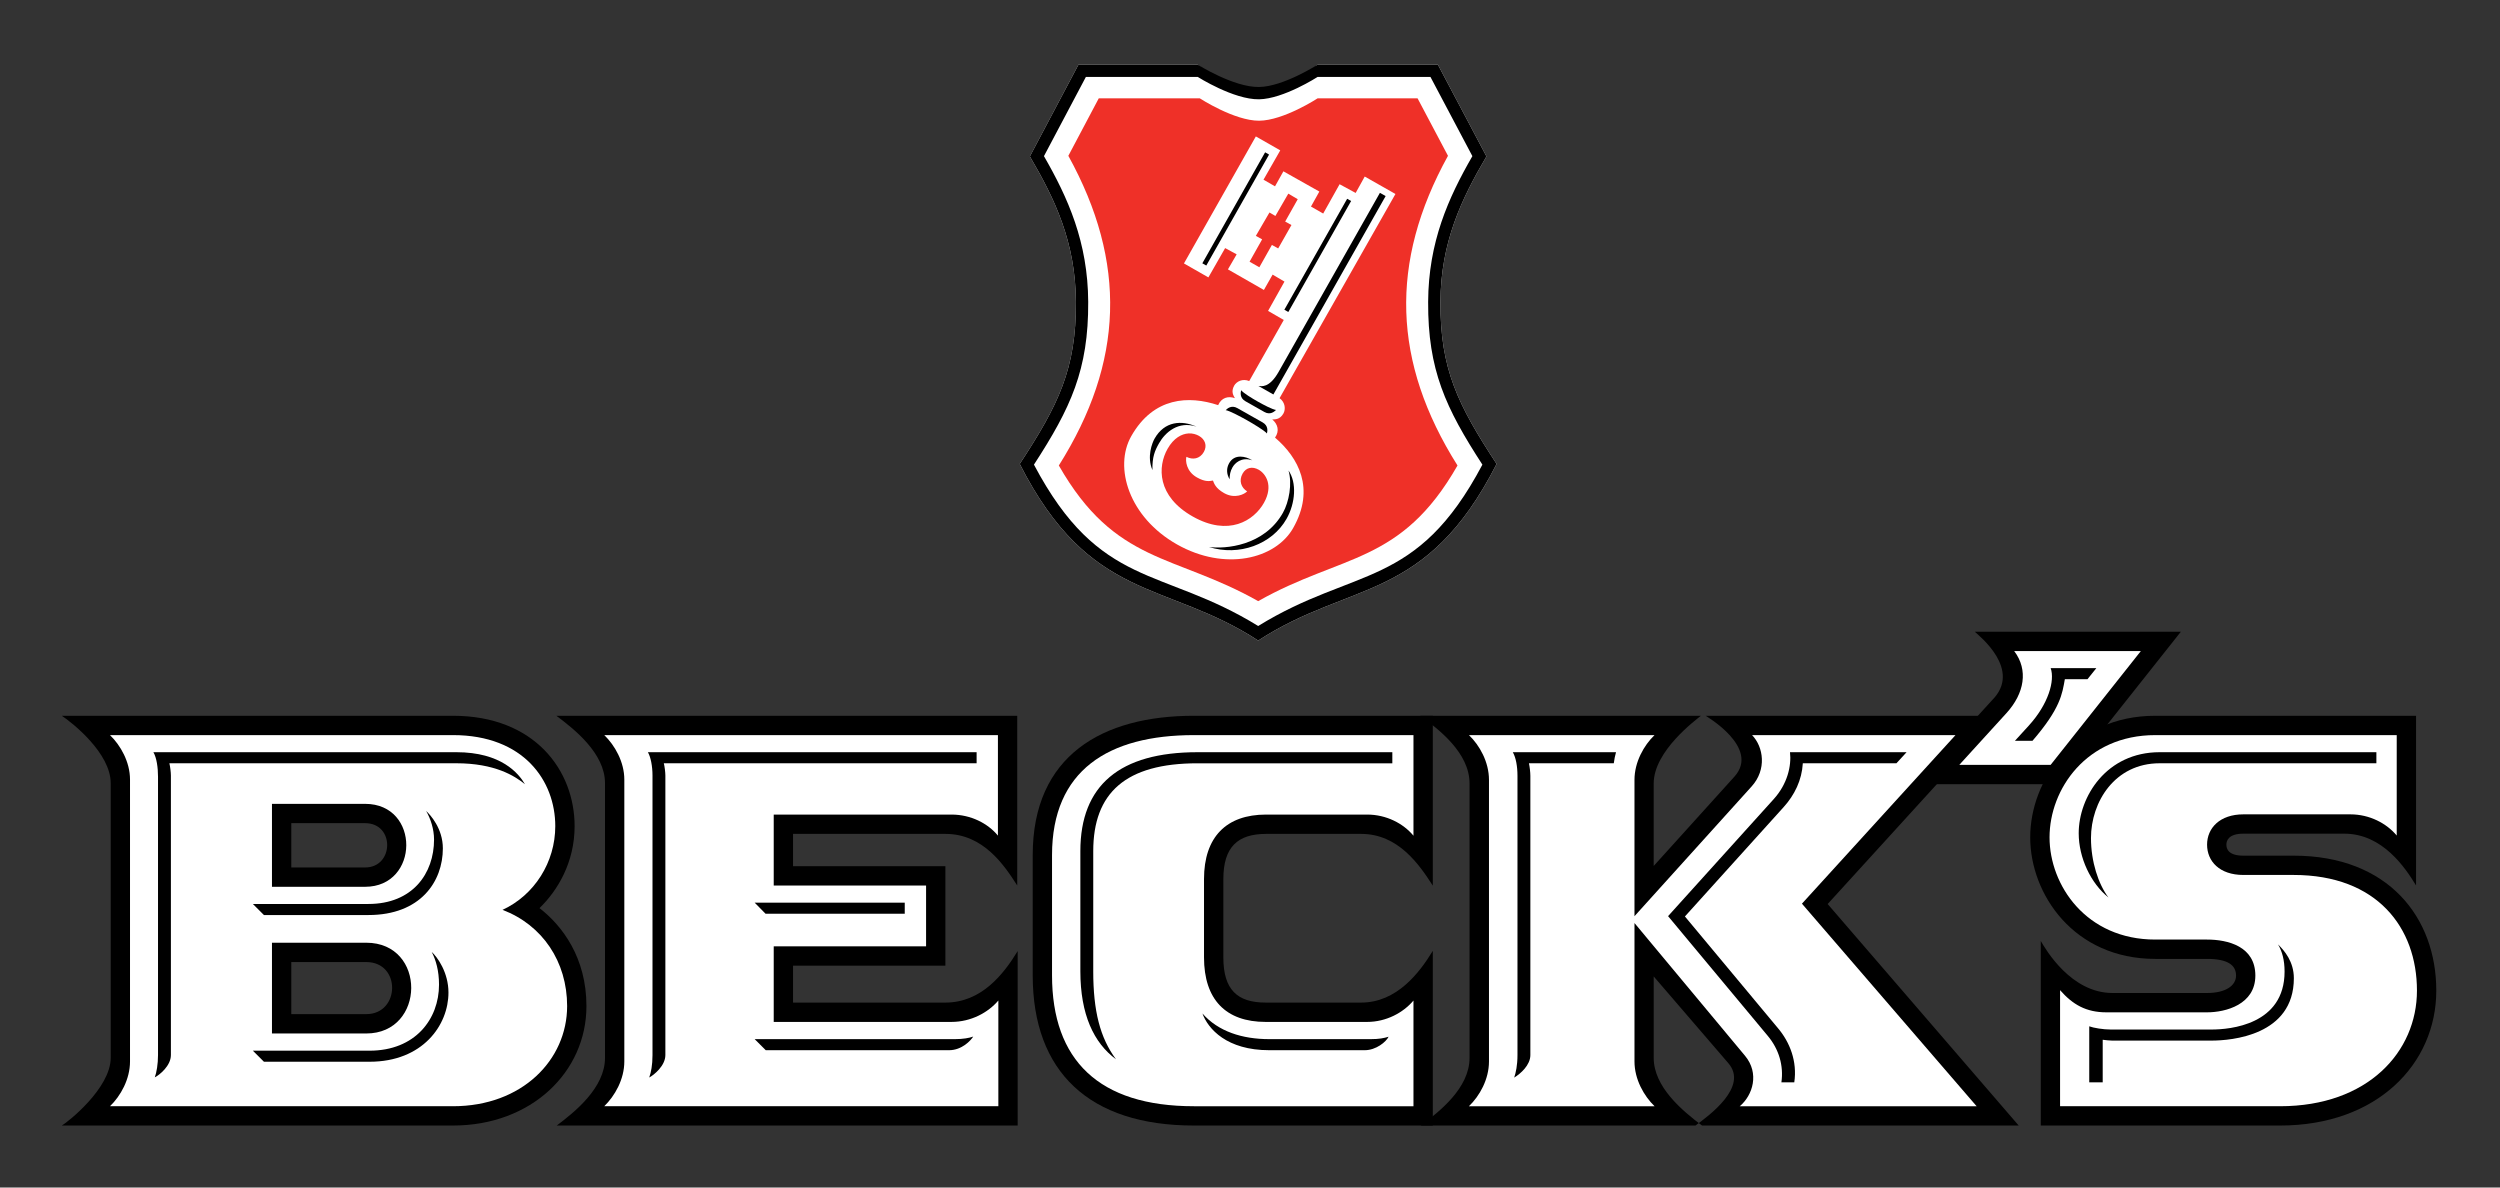 <?xml version="1.0" encoding="UTF-8" standalone="no"?>
<!-- Created with Inkscape (http://www.inkscape.org/) -->
<!DOCTYPE svg PUBLIC "-//W3C//DTD SVG 1.1//EN" "http://www.w3.org/Graphics/SVG/1.1/DTD/svg11.dtd">
<svg
   xmlns:svg="http://www.w3.org/2000/svg"
   xmlns="http://www.w3.org/2000/svg"
   version="1.1"
   width="400"
   height="190"
   id="svg2897"
   xml:space="preserve"><rect width="100%" height="100%" fill="#333333" stroke="none"/><defs
     id="defs2901" /><g
     transform="matrix(1.25,0,0,-1.25,0,190)"
     id="g2907"><g
       transform="matrix(1.787,0,0,1.787,-371.999,-676.399)"
       id="g3068"><path
         d="m 311.161,458.941 3.48,-6.576 c -1.798,-3.061 -3.275,-6.16 -3.295,-10.424 -0.025,-4.789 1.239,-7.364 4.022,-11.602 -5.056,-9.948 -10.463,-8.337 -17.077,-12.651 -6.615,4.314 -12.024,2.703 -17.08,12.651 2.782,4.238 4.048,6.813 4.025,11.602 -0.022,4.264 -1.499,7.363 -3.298,10.424 l 3.482,6.576 8.538,0 c 0,0 2.532,-2.22 4.465,-2.159 1.814,0.057 4.129,2.159 4.129,2.159 l 8.609,0"
         id="path2927"
         style="fill:white;fill-opacity:1;fill-rule:evenodd;stroke:none" /><path
         d="m 311.886,452.409 -2.179,4.118 -7.157,0 c 0,0 -2.446,-1.597 -4.196,-1.604 -1.771,-0.007 -4.247,1.604 -4.247,1.604 l -7.234,0 -2.18,-4.118 c 4.214,-7.637 3.979,-14.789 -0.681,-22.182 4.053,-7.099 8.268,-6.316 14.279,-9.716 6.01,3.4 10.225,2.616 14.277,9.716 -4.659,7.394 -4.895,14.545 -0.682,22.182"
         id="path2929"
         style="fill:#ef3028;fill-opacity:1;fill-rule:evenodd;stroke:none" /><path
         d="m 372.656,485.25 -6.438,11.375 2.188,1.25 1.5,-2.625 1.031,0.562 -0.781,1.344 3.219,1.844 0.781,-1.375 1.062,0.625 -1.469,2.625 1.406,0.812 -3.094,5.469 c -0.591,-0.247 -1.134,0.037 -1.344,0.406 -0.323,0.571 -0.039,0.93 0.062,1.125 -0.608,-0.214 -1.205,-0.043 -1.5,0.625 -2.62,-0.87 -5.785,-0.745 -7.781,2.781 -1.577,2.789 -0.205,7.255 4.094,9.688 4.3,2.431 8.828,1.32 10.406,-1.469 1.995,-3.526 0.47,-6.294 -1.625,-8.094 0.421,-0.596 0.246,-1.215 -0.25,-1.625 0.219,-0.014 0.677,0.04 1,-0.531 0.21,-0.37 0.175,-0.995 -0.344,-1.375 l 10.375,-18.281 -2.75,-1.562 -0.812,1.469 -1.438,-0.781 -1.469,2.625 -1.094,-0.625 0.75,-1.344 -3.219,-1.812 -0.75,1.344 -1.031,-0.594 1.5,-2.625 -2.188,-1.25 z m 2.906,5.125 0.844,0.5 -1.125,2 0.562,0.312 -1.188,2.094 -0.562,-0.312 -1.125,2 -0.875,-0.5 1.125,-2 -0.562,-0.312 1.219,-2.094 0.531,0.312 1.156,-2 z m -8.938,21.469 c 0.365,-0.021 0.699,0.084 0.938,0.219 0.547,0.31 0.756,0.874 0.438,1.438 -0.367,0.649 -1.022,0.72 -1.562,0.438 -0.091,0.323 -0.034,1.295 0.938,1.844 0.782,0.443 1.165,0.323 1.438,0.281 0.105,0.256 0.219,0.682 1,1.125 0.971,0.549 1.834,0.087 2.062,-0.156 -0.52,-0.318 -0.774,-0.946 -0.406,-1.594 0.319,-0.564 0.889,-0.654 1.438,-0.344 0.635,0.36 1.343,1.419 0.469,2.969 -0.905,1.6 -3.164,3.035 -6.375,1.219 -3.21,-1.816 -3.154,-4.464 -2.25,-6.062 0.548,-0.97 1.267,-1.34 1.875,-1.375 z"
         transform="matrix(0.8,0,0,-0.8,0,842)"
         id="path2931"
         style="fill:white;fill-opacity:1;fill-rule:evenodd;stroke:none" /><path
         d="m 304.664,449.332 0.284,-0.16 -4.498,-7.949 -0.284,0.161 4.498,7.948"
         id="path2937"
         style="fill:black;fill-opacity:1;fill-rule:evenodd;stroke:none" /><path
         d="m 298.788,452.659 0.283,-0.161 -4.496,-7.949 -0.284,0.161 4.497,7.949"
         id="path2939"
         style="fill:black;fill-opacity:1;fill-rule:evenodd;stroke:none" /><path
         d="m 296.247,429.238 c -0.232,0.38 -0.24,0.792 -0.035,1.156 0.386,0.68 1.174,0.502 1.659,0.204 -0.795,0.27 -1.264,-0.225 -1.421,-0.504 -0.157,-0.279 -0.207,-0.538 -0.203,-0.856"
         id="path2941"
         style="fill:black;fill-opacity:1;fill-rule:evenodd;stroke:none" /><path
         d="m 307.011,449.757 0.41,-0.232 -8.041,-14.211 -1.071,0.608 c 0.194,-0.013 0.771,-0.185 1.448,1.014 l 7.254,12.821"
         id="path2943"
         style="fill:black;fill-opacity:1;fill-rule:evenodd;stroke:none" /><path
         d="m 290.716,429.901 c -0.411,0.959 -0.02,1.943 0.153,2.249 0.715,1.263 1.939,1.333 3.001,0.861 -1.302,0.428 -2.24,-0.412 -2.682,-1.193 -0.304,-0.535 -0.491,-0.98 -0.472,-1.917"
         id="path2945"
         style="fill:black;fill-opacity:1;fill-rule:evenodd;stroke:none" /><path
         d="m 294.762,424.391 c 2.15,-0.68 4.521,0.177 5.56,2.014 0.641,1.132 0.742,2.601 0.142,3.462 0.276,-0.933 0.04,-2.25 -0.402,-3.031 -1.341,-2.374 -4.123,-2.604 -5.3,-2.445"
         id="path2947"
         style="fill:black;fill-opacity:1;fill-rule:evenodd;stroke:none" /><path
         d="m 298.057,434.444 -0.678,0.384 c -0.434,0.245 -0.34,0.649 -0.308,0.791 0.172,-0.213 0.772,-0.575 1.191,-0.813 0.419,-0.236 1.037,-0.563 1.307,-0.601 -0.107,-0.101 -0.401,-0.39 -0.835,-0.144 l -0.677,0.383"
         id="path2949"
         style="fill:black;fill-opacity:1;fill-rule:evenodd;stroke:none" /><path
         d="m 297.706,433.824 -0.905,0.512 c -0.434,0.246 -0.731,-0.043 -0.837,-0.144 0.271,-0.038 1.118,-0.494 1.537,-0.73 0.419,-0.238 1.245,-0.73 1.417,-0.941 0.032,0.142 0.126,0.545 -0.307,0.791 l -0.905,0.512"
         id="path2951"
         style="fill:black;fill-opacity:1;fill-rule:evenodd;stroke:none" /><path
         d="m 313.634,452.386 -3.004,5.675 -8.08,0 c 0,0 -2.445,-1.577 -4.194,-1.604 -1.826,-0.028 -4.396,1.604 -4.396,1.604 l -8.01,0 -3.004,-5.675 c 1.718,-2.985 3.148,-6.151 3.17,-10.441 0.024,-4.866 -1.252,-7.597 -3.887,-11.657 4.728,-8.945 9.144,-7.291 16.062,-11.558 6.916,4.268 11.332,2.613 16.06,11.558 -2.635,4.06 -3.911,6.791 -3.886,11.657 0.021,4.29 1.45,7.456 3.169,10.441 z m -2.473,6.555 3.48,-6.576 c -1.798,-3.061 -3.275,-6.16 -3.295,-10.424 -0.025,-4.789 1.239,-7.364 4.022,-11.602 -5.056,-9.948 -10.463,-8.337 -17.077,-12.651 -6.615,4.314 -12.024,2.703 -17.08,12.651 2.782,4.238 4.048,6.813 4.025,11.602 -0.022,4.264 -1.499,7.363 -3.298,10.424 l 3.482,6.576 8.538,0 c 0,0 2.572,-1.631 4.397,-1.603 1.75,0.026 4.196,1.603 4.196,1.603 l 8.61,0"
         id="path2953"
         style="fill:black;fill-opacity:1;fill-rule:evenodd;stroke:none" /><path
         d="m 234.322,401.434 c 2.074,0 2.141,3.174 0,3.174 l -5.288,0 0,-3.174 5.288,0 z m 0.082,-10.505 c 2.433,0 2.507,3.73 0,3.73 l -5.37,0 0,-3.73 5.37,0 z m -18.305,16.543 c 0,2.149 -2.736,4.317 -3.501,4.828 l 28.018,0 c 5.861,0 8.712,-3.925 8.712,-7.908 0,-2.595 -1.217,-4.614 -2.515,-5.869 1.636,-1.265 3.363,-3.55 3.363,-7.018 0,-4.727 -3.956,-8.556 -9.56,-8.556 l -28.017,0 c 0.426,0.244 3.5,2.673 3.5,4.849 l 0,19.674"
         id="path2955"
         style="fill:black;fill-opacity:1;fill-rule:evenodd;stroke:none" /><path
         d="m 234.404,389.543 -6.754,0 0,6.501 6.754,0 c 4.332,0 4.256,-6.501 0,-6.501 z m -0.082,10.507 -6.672,0 0,5.941 6.672,0 c 3.966,0 3.898,-5.941 0,-5.941 z m -16.84,7.681 0,-20.192 c 0,-1.275 -0.674,-2.474 -1.435,-3.207 l 24.569,0 c 4.952,0 8.176,3.318 8.176,7.173 0,3.179 -1.763,5.805 -4.628,6.893 2.289,1.057 3.779,3.416 3.779,5.994 0,3.247 -2.258,6.523 -7.327,6.523 l -24.569,0 c 0.76,-0.731 1.435,-1.927 1.435,-3.184"
         id="path2957"
         style="fill:white;fill-opacity:1;fill-rule:evenodd;stroke:none" /><path
         d="m 251.505,407.472 c 0,2.141 -2.216,3.883 -3.486,4.828 l 33.014,0 0,-12.158 c -0.922,1.439 -2.42,3.697 -5.134,3.697 l -10.925,0 0,-2.316 10.912,0 0,-7.121 -10.912,0 0,-2.646 10.913,0 c 2.589,0 4.172,2.042 5.177,3.69 l 0,-12.497 -33.019,0 c 1.291,0.968 3.46,2.699 3.46,4.849 l 0,19.674"
         id="path2959"
         style="fill:black;fill-opacity:1;fill-rule:evenodd;stroke:none" /><path
         d="m 252.889,407.731 0,-20.192 c 0,-1.278 -0.68,-2.472 -1.439,-3.207 l 28.23,0 0,7.572 c -0.732,-0.863 -1.958,-1.533 -3.361,-1.533 l -12.729,0 0,5.416 10.913,0 0,4.352 -10.913,0 0,5.084 12.741,0 c 1.374,0 2.6,-0.631 3.318,-1.507 l 0,7.199 -28.196,0 c 0.758,-0.731 1.436,-1.927 1.436,-3.184"
         id="path2961"
         style="fill:white;fill-opacity:1;fill-rule:evenodd;stroke:none" /><path
         d="m 310.799,412.3 0,-12.168 c -0.98,1.527 -2.482,3.707 -5.135,3.707 l -6.807,0 c -2.039,0 -3.061,-0.943 -3.061,-3.239 l 0,-5.606 c 0,-2.308 0.99,-3.238 3.031,-3.238 l 6.837,0 c 2.549,0 4.174,2.125 5.135,3.707 l 0,-12.514 -17.109,0 c -7.494,0 -11.549,3.838 -11.549,10.764 l 0,8.604 c 0,7.146 4.995,9.983 11.549,9.983 l 17.109,0"
         id="path2963"
         style="fill:black;fill-opacity:1;fill-rule:evenodd;stroke:none" /><path
         d="m 309.414,410.915 -15.724,0 c -6.127,0 -10.165,-2.516 -10.165,-8.598 l 0,-8.604 c 0,-6.079 3.351,-9.381 10.165,-9.381 l 15.724,0 0,7.569 c -0.731,-0.867 -1.95,-1.53 -3.318,-1.53 l -7.269,0 c -2.86,0 -4.416,1.606 -4.416,4.623 l 0,5.606 c 0,3.023 1.607,4.623 4.446,4.623 l 7.239,0 c 1.374,0 2.594,-0.637 3.318,-1.515 l 0,7.207"
         id="path2965"
         style="fill:white;fill-opacity:1;fill-rule:evenodd;stroke:none" /><path
         d="m 313.431,407.45 c 0,2.196 -2.199,3.875 -3.529,4.85 l 20.101,0 c -0.321,-0.27 -3.382,-2.504 -3.382,-4.85 l 0,-5.908 5.782,6.398 c 1.879,2.08 -2.067,4.36 -2.067,4.36 l 21.029,0 -12.283,-13.484 13.684,-15.867 -23.154,0 c 0.974,0.714 3.809,2.777 2.36,4.461 l -5.351,6.219 0,-5.831 c 0,-2.079 2.035,-3.78 3.46,-4.849 l -20.149,0 c 1.315,0.975 3.499,2.671 3.499,4.849 l 0,19.652"
         id="path2967"
         style="fill:black;fill-opacity:1;fill-rule:evenodd;stroke:none" /><path
         d="m 314.823,407.709 0,-20.17 c 0,-1.279 -0.67,-2.472 -1.436,-3.207 l 13.296,0 c -0.76,0.735 -1.438,1.929 -1.438,3.207 l 0,9.915 7.916,-9.506 c 1.046,-1.255 0.565,-2.823 -0.375,-3.616 l 16.966,0 -12.512,14.509 10.999,12.074 -14.571,0 c 0.825,-0.853 1.058,-2.47 -0.03,-3.674 l -8.393,-9.297 0,9.765 c 0,1.276 0.675,2.475 1.436,3.206 l -13.292,0 c 0.765,-0.731 1.434,-1.929 1.434,-3.206"
         id="path2969"
         style="fill:white;fill-opacity:1;fill-rule:evenodd;stroke:none" /><path
         d="m 350.866,413.424 c 2.166,2.165 -0.939,4.605 -1.243,4.894 l 14.756,0 -8.657,-10.919 -10.345,0 5.489,6.025"
         id="path2971"
         style="fill:black;fill-opacity:1;fill-rule:evenodd;stroke:none" /><path
         d="m 351.89,412.491 -3.379,-3.708 6.542,0 6.462,8.151 -9.071,0 c 1.028,-1.359 0.729,-3.033 -0.554,-4.443"
         id="path2973"
         style="fill:white;fill-opacity:1;fill-rule:evenodd;stroke:none" /><path
         d="m 381.228,412.3 0,-12.156 c -0.757,1.246 -2.387,3.711 -5.136,3.711 l -7.234,0 c -1.061,0 -1.216,-0.498 -1.216,-0.787 0,-0.297 0.138,-0.788 1.216,-0.788 l 3.601,0 c 6.788,0 10.218,-4.44 10.218,-9.665 0,-5.252 -4.241,-9.666 -11.195,-9.666 l -17.136,0 0,13.223 c 0.369,-0.641 2.177,-3.729 5.139,-3.729 l 6.774,0 c 1.338,0 2.075,0.532 2.075,1.247 0,0.733 -0.566,1.195 -2.077,1.195 l -3.709,0 c -5.831,0 -8.958,4.635 -8.958,8.708 0,4.072 3.127,8.707 8.958,8.707 l 18.68,0"
         id="path2975"
         style="fill:black;fill-opacity:1;fill-rule:evenodd;stroke:none" /><path
         d="m 379.843,410.915 -17.295,0 c -4.946,0 -7.573,-3.888 -7.573,-7.322 0,-3.437 2.627,-7.323 7.573,-7.323 l 3.709,0 c 1.488,0 3.46,-0.483 3.46,-2.58 0,-2.069 -2.122,-2.632 -3.458,-2.632 l -7.211,0 c -1.459,0 -2.415,0.559 -3.319,1.588 l 0,-8.314 15.753,0 c 6.305,0 9.81,3.909 9.81,8.283 0,4.503 -2.851,8.283 -8.833,8.283 l -3.601,0 c -1.71,0 -2.599,0.982 -2.599,2.17 0,1.189 0.916,2.171 2.599,2.171 l 7.666,0 c 1.376,0 2.594,-0.644 3.319,-1.518 l 0,7.194"
         id="path2977"
         style="fill:white;fill-opacity:1;fill-rule:evenodd;stroke:none" /><path
         d="m 220.411,387.996 0,20.026 c 0,0.228 -0.053,0.653 -0.109,0.876 l 20.55,0 c 2.755,0 4.178,-0.897 4.919,-1.5 -0.451,0.772 -1.692,2.293 -4.919,2.293 l -21.695,0 c 0.233,-0.397 0.331,-1.109 0.331,-1.755 l 0,-19.94 c 0,-0.643 -0.102,-1.245 -0.231,-1.596 0.343,0.172 1.154,0.831 1.154,1.596"
         id="path2979"
         style="fill:black;fill-opacity:1;fill-rule:evenodd;stroke:none" /><path
         d="m 239.26,403.436 c 0,-2.426 -1.53,-4.616 -4.704,-4.616 l -8.274,0 0.793,-0.793 7.481,0 c 3.732,0 5.335,2.394 5.335,4.777 0,1.42 -0.902,2.41 -1.196,2.673 0.322,-0.554 0.565,-1.302 0.565,-2.041"
         id="path2981"
         style="fill:black;fill-opacity:1;fill-rule:evenodd;stroke:none" /><path
         d="m 239.616,393.042 c 0,-2.465 -1.698,-4.731 -4.977,-4.731 l -8.357,0 0.793,-0.792 7.564,0 c 3.816,0 5.653,2.631 5.653,4.952 0,1.439 -0.787,2.543 -1.201,2.913 0.298,-0.564 0.525,-1.345 0.525,-2.342"
         id="path2983"
         style="fill:black;fill-opacity:1;fill-rule:evenodd;stroke:none" /><path
         d="m 272.975,398.118 0,0.795 -10.75,0 0.782,-0.795 9.968,0"
         id="path2985"
         style="fill:black;fill-opacity:1;fill-rule:evenodd;stroke:none" /><path
         d="m 278.123,409.691 -23.546,0 c 0.205,-0.35 0.33,-1.009 0.33,-1.669 l 0,-20.026 c 0,-0.716 -0.103,-1.237 -0.235,-1.607 0.337,0.176 1.157,0.841 1.157,1.607 l 0,20.026 c 0,0.218 -0.053,0.657 -0.111,0.875 l 22.405,0 0,0.794"
         id="path2987"
         style="fill:black;fill-opacity:1;fill-rule:evenodd;stroke:none" /><path
         d="m 276.149,388.345 c 0.919,0 1.562,0.7 1.731,0.977 -0.268,-0.1 -0.733,-0.184 -1.311,-0.184 l -14.344,0 0.794,-0.793 13.13,0"
         id="path2989"
         style="fill:black;fill-opacity:1;fill-rule:evenodd;stroke:none" /><path
         d="m 286.477,393.999 0,8.607 c 0,4.172 2.322,6.292 7.469,6.29 l 13.954,0 0,0.795 -13.954,0 c -5.571,0 -8.392,-2.367 -8.392,-7.085 l 0,-8.607 c 0,-3.093 0.959,-5.126 2.553,-6.304 -1.143,1.539 -1.63,3.464 -1.63,6.304"
         id="path2991"
         style="fill:black;fill-opacity:1;fill-rule:evenodd;stroke:none" /><path
         d="m 299.084,388.345 6.84,0 c 0.806,0 1.529,0.593 1.709,0.966 -0.333,-0.102 -0.678,-0.173 -1.276,-0.173 l -7.273,0 c -1.934,0 -3.66,0.55 -4.787,1.839 0.408,-1.117 1.757,-2.632 4.787,-2.632"
         id="path2993"
         style="fill:black;fill-opacity:1;fill-rule:evenodd;stroke:none" /><path
         d="m 317.787,387.996 0,20.004 c 0,0.247 -0.048,0.655 -0.102,0.898 l 6.078,0 c 0.04,0.328 0.082,0.484 0.159,0.793 l -7.392,0 c 0.224,-0.39 0.334,-1.019 0.334,-1.691 l 0,-20.004 c 0,-0.727 -0.116,-1.265 -0.236,-1.613 0.465,0.283 1.159,0.902 1.159,1.613"
         id="path2995"
         style="fill:black;fill-opacity:1;fill-rule:evenodd;stroke:none" /><path
         d="m 356.071,414.918 1.621,0 0.634,0.793 -3.269,0 c 0.312,-0.892 -0.16,-2.573 -1.575,-4.123 l -0.988,-1.082 1.258,0 c 2.013,2.33 2.132,3.372 2.319,4.412"
         id="path2997"
         style="fill:black;fill-opacity:1;fill-rule:evenodd;stroke:none" /><path
         d="m 357.943,403.537 c 0,2.59 1.706,5.361 4.919,5.361 l 15.524,0 0,0.793 -15.524,0 c -3.809,0 -5.798,-3.188 -5.798,-5.809 0,-1.748 0.864,-3.582 2.13,-4.598 -0.724,0.957 -1.251,2.573 -1.251,4.253"
         id="path2999"
         style="fill:black;fill-opacity:1;fill-rule:evenodd;stroke:none" /><path
         d="m 371.81,393.975 c 0,-3.809 -3.909,-4.149 -5.235,-4.149 l -7.213,0 c -0.54,0 -1.232,0.113 -1.543,0.23 l 0,-4.011 0.964,0 0,3.048 c 0.173,-0.023 0.492,-0.06 0.666,-0.06 l 7.126,0 c 1.405,0 5.9,0.357 5.9,4.467 0,1.189 -0.673,1.975 -1.133,2.422 0.293,-0.492 0.468,-1.117 0.468,-1.947"
         id="path3001"
         style="fill:black;fill-opacity:1;fill-rule:evenodd;stroke:none" /><path
         d="m 335.516,389.931 -6.658,7.994 7.066,7.828 c 0.795,0.88 1.308,1.939 1.379,3.145 l 6.706,0 0.726,0.793 -8.351,0 c 0.115,-0.978 -0.186,-2.275 -1.156,-3.35 l -7.577,-8.393 7.145,-8.58 c 0.798,-0.957 1.142,-2.131 0.973,-3.323 l 0.922,0 c 0.222,1.499 -0.315,2.872 -1.175,3.886"
         id="path3003"
         style="fill:black;fill-opacity:1;fill-rule:evenodd;stroke:none" /></g></g></svg>